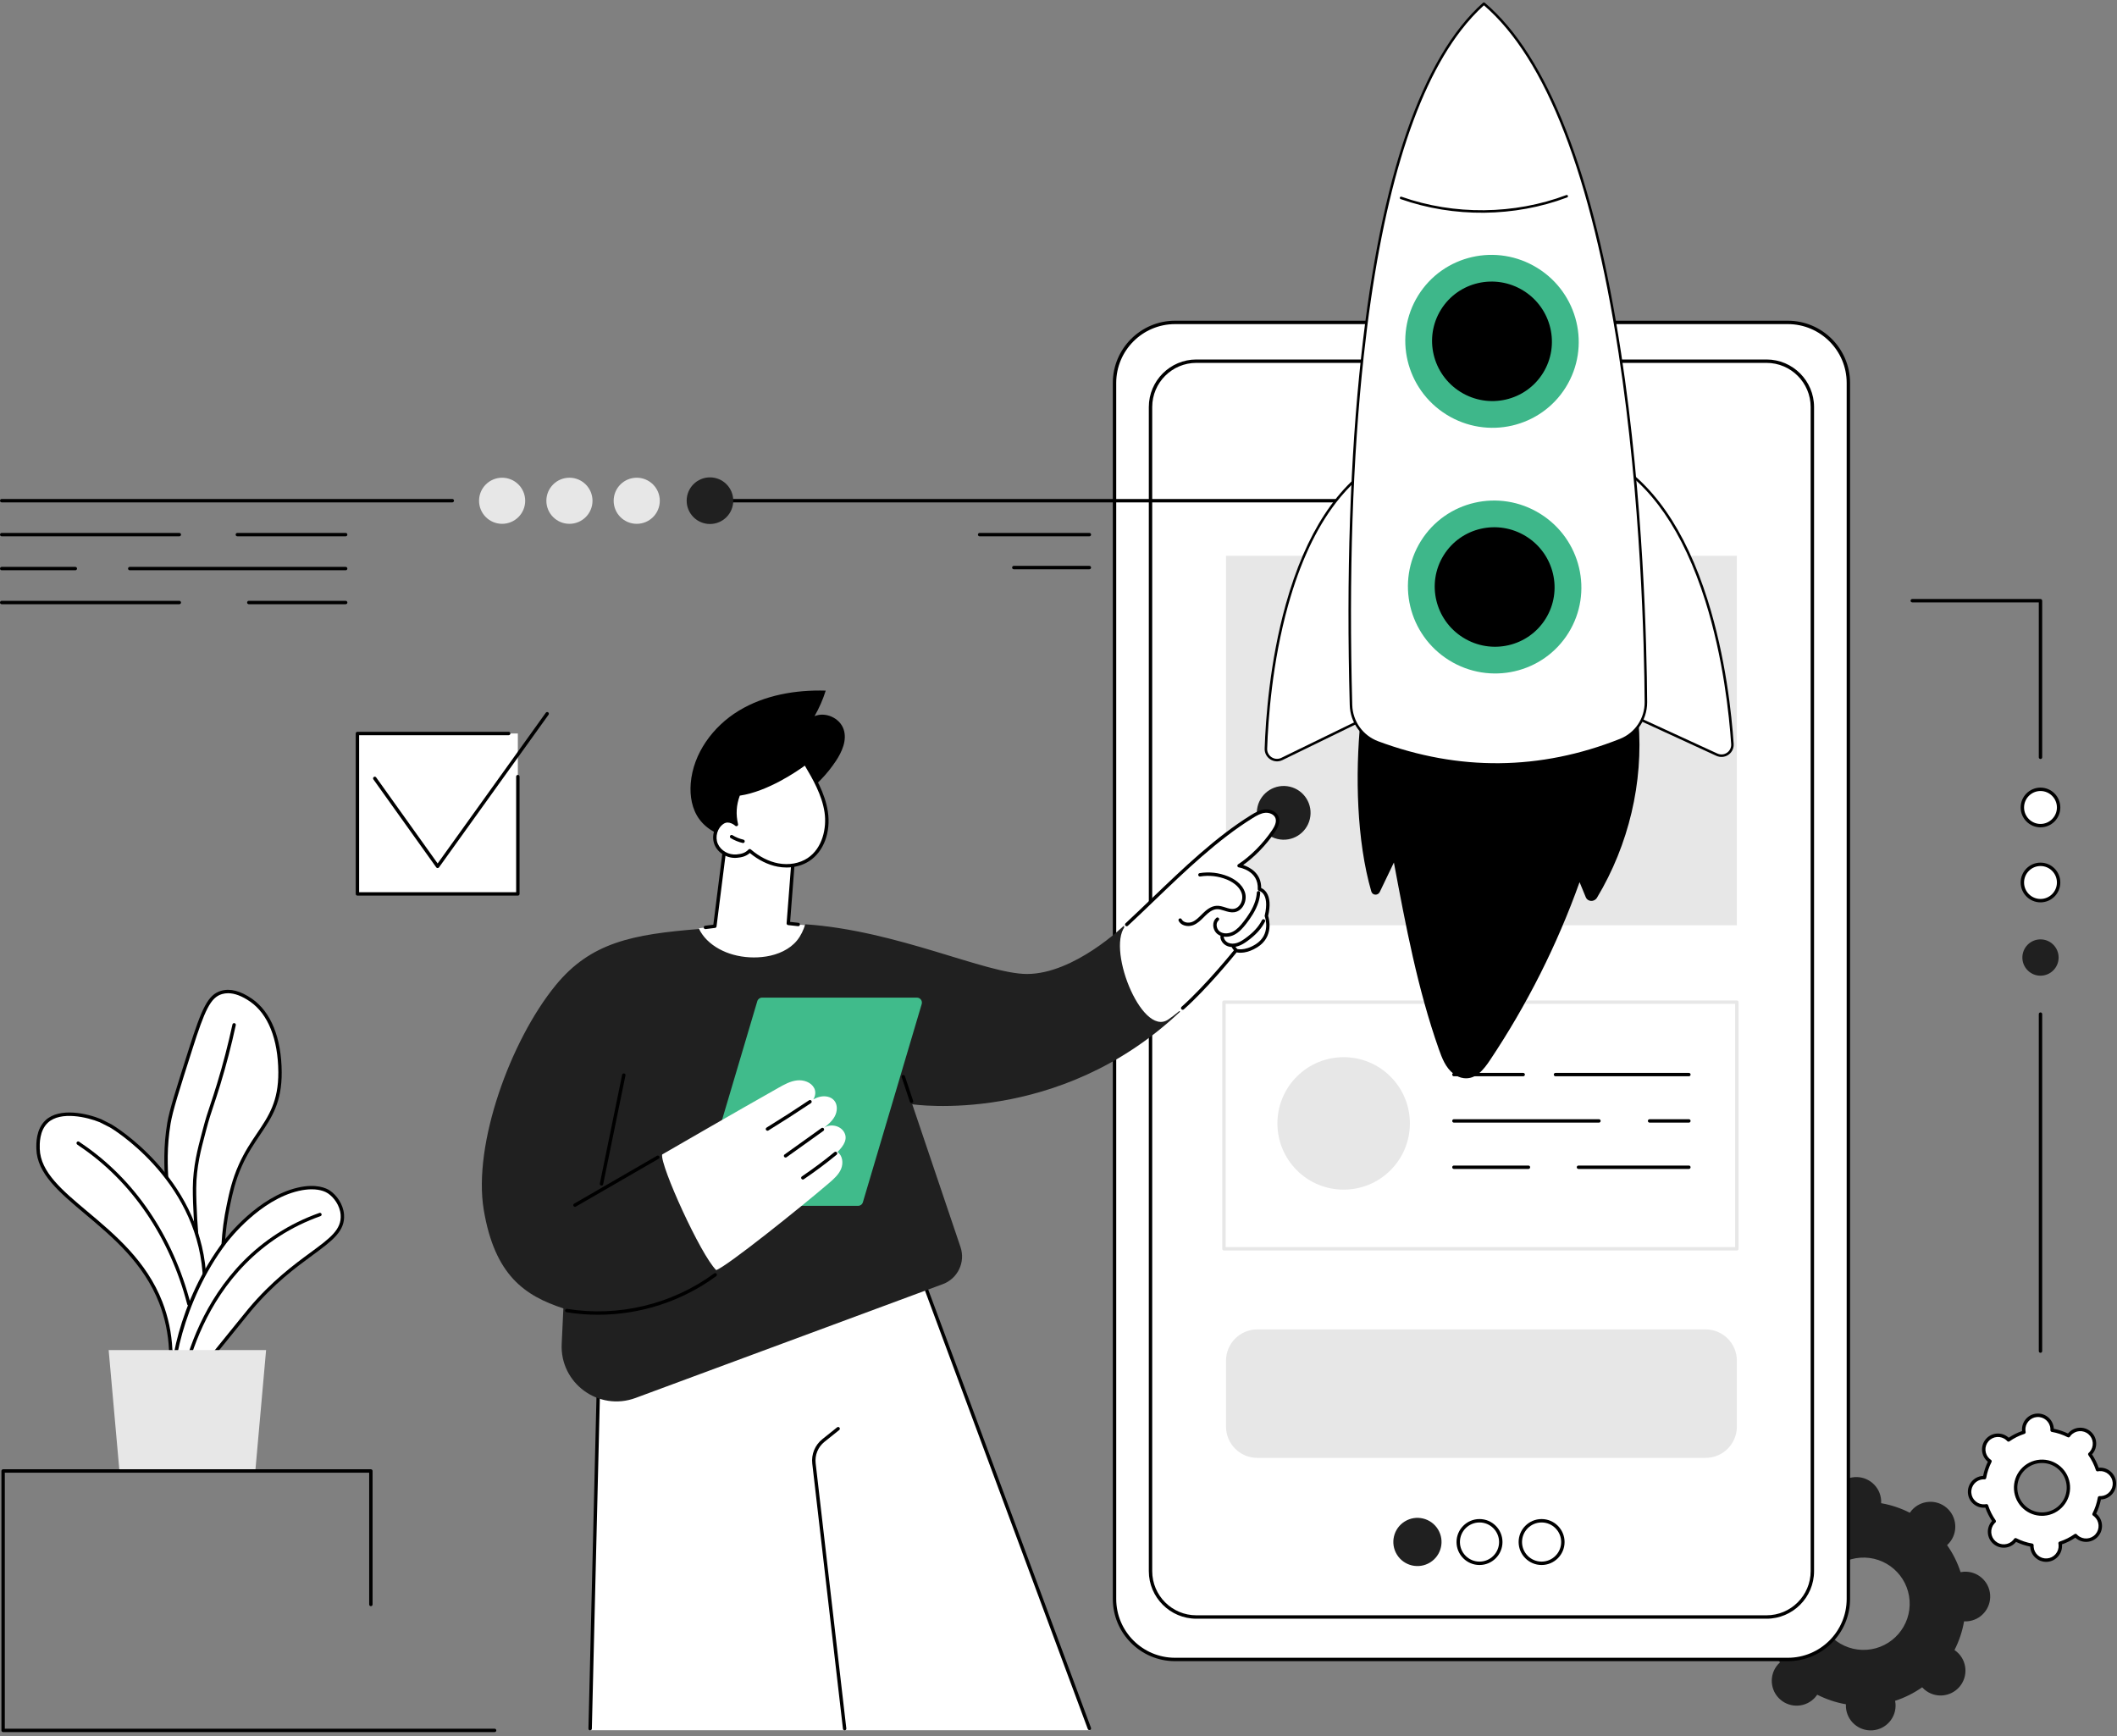 <svg xmlns="http://www.w3.org/2000/svg" width="450" height="369" viewBox="0 0 450 369" fill="none"><rect x="0" y="0" width="450" height="369" fill="#808080" stroke="none"/><g clip-path="url(#clip0_871_2537)"><path d="M110.075 155.91H75.975V190.01H110.075V155.91Z" fill="white"></path><path d="M374.853 347.686C375.07 347.671 375.281 347.638 375.489 347.597C376.163 349.676 377.138 351.609 378.363 353.35C378.206 353.492 378.053 353.641 377.911 353.805C375.997 356.009 376.233 359.346 378.437 361.258C380.64 363.171 383.976 362.935 385.889 360.732C386.032 360.568 386.158 360.396 386.278 360.22C388.173 361.187 390.225 361.881 392.378 362.256C392.368 362.468 392.365 362.682 392.381 362.899C392.586 365.809 395.112 368.002 398.024 367.797C400.933 367.592 403.127 365.066 402.922 362.155C402.907 361.938 402.874 361.727 402.833 361.518C404.912 360.845 406.845 359.869 408.586 358.645C408.729 358.802 408.878 358.955 409.042 359.097C411.245 361.01 414.583 360.774 416.494 358.571C418.407 356.368 418.171 353.03 415.968 351.118C415.804 350.976 415.632 350.85 415.456 350.73C416.424 348.835 417.117 346.782 417.493 344.63C417.704 344.641 417.919 344.643 418.135 344.627C421.045 344.422 423.238 341.896 423.033 338.984C422.829 336.074 420.302 333.881 417.391 334.086C417.174 334.1 416.963 334.133 416.755 334.174C416.081 332.096 415.106 330.163 413.881 328.422C414.038 328.279 414.191 328.13 414.333 327.966C416.247 325.763 416.011 322.427 413.807 320.514C411.604 318.6 408.268 318.836 406.355 321.04C406.212 321.204 406.086 321.376 405.966 321.551C404.071 320.584 402.019 319.891 399.866 319.515C399.878 319.304 399.879 319.089 399.863 318.873C399.658 315.963 397.132 313.769 394.22 313.974C391.311 314.179 389.117 316.705 389.322 319.617C389.337 319.833 389.37 320.045 389.411 320.253C387.332 320.927 385.399 321.902 383.658 323.127C383.515 322.969 383.366 322.817 383.202 322.674C380.999 320.761 377.661 320.997 375.75 323.2C373.837 325.404 374.073 328.74 376.276 330.653C376.44 330.796 376.612 330.922 376.788 331.041C375.82 332.936 375.127 334.989 374.752 337.141C374.54 337.13 374.327 337.128 374.109 337.145C371.199 337.35 369.006 339.876 369.211 342.787C369.415 345.697 371.942 347.891 374.853 347.686ZM395.43 331.1C400.835 330.718 405.527 334.791 405.909 340.196C406.291 345.6 402.219 350.292 396.814 350.674C391.409 351.056 386.717 346.984 386.335 341.579C385.953 336.174 390.025 331.482 395.43 331.1Z" fill="#202020"></path><path d="M421.896 320.111C422.02 320.103 422.14 320.083 422.26 320.06C422.645 321.249 423.202 322.355 423.902 323.35C423.812 323.432 423.725 323.518 423.643 323.611C422.55 324.872 422.684 326.78 423.945 327.873C425.206 328.967 427.114 328.832 428.207 327.572C428.289 327.478 428.361 327.38 428.429 327.278C429.512 327.832 430.686 328.227 431.917 328.442C431.911 328.563 431.911 328.685 431.917 328.809C432.035 330.473 433.479 331.727 435.143 331.611C436.807 331.493 438.061 330.049 437.945 328.385C437.937 328.26 437.917 328.141 437.894 328.021C439.083 327.636 440.189 327.078 441.184 326.378C441.266 326.468 441.352 326.555 441.445 326.637C442.706 327.731 444.614 327.596 445.707 326.336C446.801 325.075 446.666 323.167 445.406 322.073C445.312 321.991 445.214 321.919 445.112 321.852C445.666 320.768 446.061 319.595 446.276 318.363C446.397 318.37 446.519 318.37 446.643 318.363C448.307 318.245 449.561 316.801 449.445 315.137C449.327 313.473 447.883 312.219 446.219 312.336C446.094 312.344 445.975 312.363 445.855 312.386C445.47 311.198 444.912 310.091 444.212 309.096C444.302 309.014 444.389 308.929 444.471 308.836C445.565 307.575 445.43 305.667 444.17 304.573C442.909 303.48 441.001 303.614 439.907 304.875C439.825 304.968 439.753 305.067 439.686 305.168C438.602 304.614 437.429 304.219 436.197 304.004C436.204 303.883 436.204 303.762 436.197 303.637C436.079 301.973 434.635 300.719 432.971 300.836C431.307 300.954 430.053 302.398 430.17 304.062C430.178 304.186 430.198 304.306 430.22 304.426C429.032 304.811 427.925 305.368 426.93 306.068C426.848 305.978 426.763 305.891 426.67 305.809C425.409 304.716 423.501 304.85 422.407 306.111C421.314 307.372 421.448 309.28 422.709 310.373C422.802 310.455 422.901 310.527 423.002 310.595C422.448 311.678 422.053 312.852 421.838 314.083C421.717 314.077 421.596 314.077 421.471 314.083C419.807 314.201 418.553 315.645 418.67 317.309C418.788 318.973 420.232 320.227 421.896 320.111ZM433.665 310.626C436.757 310.408 439.438 312.737 439.658 315.827C439.876 318.919 437.547 321.601 434.456 321.821C431.365 322.039 428.683 319.709 428.463 316.619C428.245 313.527 430.575 310.845 433.665 310.626Z" fill="white"></path><path d="M434.929 331.984C434.114 331.984 433.337 331.694 432.716 331.156C432.034 330.564 431.622 329.741 431.56 328.84C431.557 328.808 431.557 328.777 431.555 328.746C430.511 328.538 429.499 328.2 428.54 327.74C428.521 327.764 428.499 327.789 428.48 327.812C427.888 328.494 427.065 328.903 426.165 328.967C425.26 329.031 424.391 328.74 423.709 328.148C423.027 327.556 422.616 326.733 422.552 325.831C422.488 324.93 422.78 324.058 423.372 323.376C423.391 323.353 423.413 323.33 423.434 323.307C422.844 322.421 422.367 321.469 422.014 320.464C421.983 320.467 421.952 320.471 421.921 320.472C421.016 320.536 420.147 320.244 419.465 319.653C418.783 319.061 418.372 318.238 418.309 317.336C418.178 315.476 419.585 313.856 421.445 313.723C421.476 313.721 421.508 313.72 421.539 313.718C421.747 312.674 422.085 311.662 422.545 310.703C422.521 310.684 422.496 310.662 422.473 310.643C421.791 310.051 421.38 309.228 421.316 308.326C421.252 307.425 421.544 306.553 422.136 305.871C423.358 304.462 425.499 304.312 426.908 305.533C426.931 305.553 426.954 305.574 426.978 305.595C427.862 305.005 428.816 304.528 429.821 304.176C429.817 304.144 429.814 304.113 429.813 304.082C429.749 303.181 430.039 302.308 430.632 301.626C431.224 300.944 432.047 300.533 432.949 300.469C434.822 300.341 436.429 301.744 436.562 303.605C436.565 303.636 436.565 303.667 436.567 303.699C437.611 303.907 438.622 304.244 439.581 304.705C439.601 304.68 439.622 304.656 439.642 304.633C440.865 303.225 443.004 303.074 444.413 304.297C445.094 304.889 445.506 305.712 445.57 306.613C445.634 307.515 445.342 308.387 444.75 309.069C444.731 309.092 444.709 309.115 444.688 309.138C445.278 310.021 445.755 310.976 446.108 311.98C446.139 311.977 446.17 311.974 446.201 311.972C447.104 311.91 447.975 312.2 448.657 312.792C449.339 313.384 449.75 314.207 449.813 315.108C449.876 316.01 449.585 316.882 448.993 317.564C448.401 318.246 447.578 318.658 446.676 318.721C446.645 318.723 446.614 318.725 446.583 318.726C446.375 319.771 446.037 320.782 445.576 321.741C445.601 321.761 445.626 321.781 445.649 321.802C446.331 322.394 446.742 323.217 446.806 324.118C446.87 325.02 446.578 325.892 445.986 326.574C444.763 327.982 442.622 328.133 441.214 326.912C441.191 326.892 441.168 326.871 441.144 326.849C440.26 327.44 439.306 327.917 438.301 328.269C438.304 328.3 438.308 328.331 438.309 328.362C438.373 329.264 438.083 330.136 437.49 330.818C436.898 331.5 436.075 331.912 435.173 331.976C435.091 331.982 435.011 331.984 434.931 331.984H434.929ZM428.431 326.921C428.486 326.921 428.542 326.935 428.595 326.961C429.66 327.505 430.799 327.885 431.981 328.09C432.16 328.121 432.29 328.282 432.28 328.464C432.275 328.571 432.273 328.679 432.28 328.789C432.331 329.497 432.654 330.144 433.19 330.61C433.726 331.076 434.408 331.307 435.121 331.254C435.829 331.203 436.476 330.881 436.942 330.344C437.408 329.808 437.637 329.121 437.586 328.413C437.578 328.303 437.562 328.197 437.542 328.092C437.508 327.913 437.613 327.736 437.785 327.681C438.926 327.31 439.999 326.774 440.978 326.085C441.127 325.981 441.332 326.003 441.454 326.14C441.526 326.218 441.599 326.295 441.683 326.367C442.791 327.33 444.475 327.21 445.435 326.102C445.901 325.566 446.131 324.879 446.08 324.171C446.029 323.462 445.706 322.815 445.17 322.349C445.088 322.277 445.001 322.215 444.913 322.154C444.762 322.053 444.709 321.853 444.793 321.69C445.337 320.625 445.717 319.485 445.924 318.303C445.955 318.123 446.116 317.997 446.298 318.005C446.404 318.01 446.513 318.012 446.622 318.005C447.331 317.954 447.978 317.631 448.444 317.095C448.909 316.559 449.139 315.872 449.088 315.164C449.037 314.456 448.714 313.808 448.178 313.343C447.642 312.877 446.958 312.646 446.247 312.699C446.137 312.707 446.031 312.723 445.927 312.743C445.75 312.779 445.572 312.674 445.516 312.5C445.145 311.359 444.609 310.284 443.921 309.307C443.816 309.158 443.839 308.953 443.973 308.831C444.052 308.759 444.129 308.685 444.201 308.602C444.667 308.064 444.896 307.379 444.847 306.671C444.796 305.962 444.473 305.315 443.937 304.849C442.829 303.889 441.147 304.007 440.185 305.115C440.113 305.199 440.049 305.285 439.99 305.374C439.888 305.525 439.69 305.576 439.527 305.494C438.46 304.949 437.322 304.569 436.14 304.364C435.962 304.333 435.832 304.172 435.842 303.99C435.847 303.884 435.849 303.776 435.842 303.666C435.739 302.203 434.462 301.097 433.001 301.2C432.293 301.251 431.645 301.574 431.18 302.11C430.714 302.646 430.485 303.333 430.535 304.041C430.544 304.151 430.56 304.258 430.58 304.362C430.614 304.541 430.509 304.718 430.337 304.774C429.196 305.144 428.122 305.681 427.144 306.369C426.995 306.474 426.791 306.451 426.668 306.317C426.596 306.238 426.522 306.161 426.439 306.089C425.331 305.126 423.647 305.246 422.685 306.354C422.219 306.89 421.99 307.577 422.04 308.285C422.091 308.994 422.414 309.641 422.95 310.107C423.034 310.179 423.119 310.243 423.208 310.302C423.358 310.403 423.411 310.603 423.327 310.766C422.783 311.831 422.403 312.971 422.198 314.153C422.167 314.331 422.009 314.454 421.824 314.451C421.717 314.446 421.609 314.444 421.499 314.451C420.037 314.554 418.931 315.83 419.034 317.292C419.085 318 419.408 318.648 419.944 319.113C420.48 319.579 421.167 319.808 421.875 319.758C421.985 319.749 422.091 319.733 422.196 319.713C422.376 319.679 422.552 319.782 422.608 319.956C422.976 321.095 423.514 322.171 424.203 323.149C424.308 323.299 424.285 323.503 424.149 323.625C424.07 323.697 423.993 323.771 423.921 323.854C423.455 324.39 423.226 325.077 423.276 325.785C423.327 326.494 423.65 327.141 424.186 327.607C424.722 328.072 425.404 328.302 426.117 328.251C426.826 328.2 427.473 327.877 427.939 327.341C428.011 327.258 428.075 327.171 428.134 327.082C428.203 326.98 428.316 326.923 428.434 326.923L428.431 326.921ZM434.052 322.197C432.614 322.197 431.242 321.685 430.145 320.735C428.94 319.689 428.216 318.236 428.103 316.644C427.87 313.359 430.355 310.499 433.639 310.266C435.229 310.154 436.77 310.667 437.975 311.713C439.18 312.759 439.904 314.212 440.017 315.803C440.25 319.089 437.765 321.949 434.481 322.182C434.337 322.192 434.195 322.197 434.052 322.197ZM433.691 310.987C430.803 311.19 428.619 313.707 428.824 316.594C428.922 317.992 429.56 319.269 430.619 320.189C431.678 321.108 433.032 321.561 434.431 321.461C437.319 321.258 439.501 318.741 439.298 315.854C439.199 314.456 438.562 313.179 437.503 312.259C436.444 311.34 435.091 310.889 433.691 310.987Z" fill="black"></path><path d="M249.771 352.73H380.038C387.141 352.73 392.898 346.973 392.898 339.87L392.898 81.393C392.898 74.29 387.141 68.532 380.038 68.532H249.771C242.668 68.532 236.91 74.29 236.91 81.393L236.91 339.87C236.91 346.973 242.668 352.73 249.771 352.73Z" fill="white"></path><path d="M380.037 353.092H249.768C242.478 353.092 236.547 347.16 236.547 339.87V81.393C236.547 74.103 242.478 68.172 249.768 68.172H380.037C387.327 68.172 393.258 74.103 393.258 81.393V339.87C393.258 347.16 387.327 353.092 380.037 353.092ZM249.77 68.893C242.878 68.893 237.27 74.5 237.27 81.393V339.87C237.27 346.762 242.876 352.37 249.77 352.37H380.039C386.93 352.37 392.539 346.764 392.539 339.87V81.393C392.539 74.501 386.932 68.893 380.039 68.893H249.77Z" fill="black"></path><path d="M254.308 343.707H375.5C380.883 343.707 385.246 339.344 385.246 333.961L385.246 86.515C385.246 81.133 380.883 76.769 375.5 76.769H254.308C248.926 76.769 244.562 81.133 244.562 86.515L244.562 333.961C244.562 339.344 248.926 343.707 254.308 343.707Z" fill="white"></path><path d="M375.499 344.069H254.306C248.734 344.069 244.199 339.535 244.199 333.963V86.517C244.199 80.945 248.734 76.41 254.306 76.41H375.499C381.071 76.41 385.606 80.945 385.606 86.517V333.964C385.606 339.536 381.071 344.071 375.499 344.071V344.069ZM254.306 77.132C249.13 77.132 244.921 81.341 244.921 86.515V333.963C244.921 339.136 249.13 343.346 254.306 343.346H375.499C380.673 343.346 384.883 339.136 384.883 333.963V86.517C384.883 81.343 380.673 77.133 375.499 77.133H254.306V77.132Z" fill="black"></path><path d="M329.52 85.174H298.519C298.319 85.174 298.158 85.012 298.158 84.814C298.158 84.615 298.319 84.453 298.519 84.453H329.52C329.72 84.453 329.881 84.615 329.881 84.814C329.881 85.012 329.72 85.174 329.52 85.174Z" fill="black"></path><path d="M369.198 118.137H260.609V196.673H369.198V118.137Z" fill="#E7E7E7"></path><path d="M362.545 282.574H267.262C263.588 282.574 260.609 285.553 260.609 289.227V303.232C260.609 306.906 263.588 309.884 267.262 309.884H362.545C366.219 309.884 369.198 306.906 369.198 303.232V289.227C369.198 285.553 366.219 282.574 362.545 282.574Z" fill="#E7E7E7"></path><path d="M327.69 332.654C324.998 332.654 322.807 330.464 322.807 327.77C322.807 325.077 324.997 322.887 327.69 322.887C330.384 322.887 332.574 325.077 332.574 327.77C332.574 330.464 330.384 332.654 327.69 332.654ZM327.69 323.61C325.395 323.61 323.53 325.477 323.53 327.77C323.53 330.064 325.397 331.931 327.69 331.931C329.984 331.931 331.851 330.064 331.851 327.77C331.851 325.477 329.984 323.61 327.69 323.61Z" fill="black"></path><path d="M314.491 332.654C311.799 332.654 309.607 330.464 309.607 327.77C309.607 325.077 311.798 322.887 314.491 322.887C317.184 322.887 319.375 325.077 319.375 327.77C319.375 330.464 317.184 332.654 314.491 332.654ZM314.491 323.61C312.196 323.61 310.33 325.477 310.33 327.77C310.33 330.064 312.198 331.931 314.491 331.931C316.784 331.931 318.652 330.064 318.652 327.77C318.652 325.477 316.784 323.61 314.491 323.61Z" fill="black"></path><path d="M303.991 332.112C306.397 330.624 307.143 327.467 305.655 325.061C304.167 322.654 301.011 321.909 298.604 323.396C296.197 324.884 295.452 328.041 296.94 330.448C298.427 332.854 301.584 333.599 303.991 332.112Z" fill="#202020"></path><path d="M369.199 213.023H260.176V265.448H369.199V213.023Z" fill="white"></path><path d="M369.198 265.806H260.175C259.975 265.806 259.814 265.644 259.814 265.445V213.021C259.814 212.821 259.975 212.66 260.175 212.66H369.198C369.398 212.66 369.559 212.822 369.559 213.021V265.445C369.559 265.645 369.396 265.806 369.198 265.806ZM260.536 265.085H368.837V213.383H260.536V265.085Z" fill="#E7E7E7"></path><path d="M358.999 228.772H330.642C330.442 228.772 330.281 228.61 330.281 228.411C330.281 228.213 330.442 228.051 330.642 228.051H358.999C359.199 228.051 359.36 228.213 359.36 228.411C359.36 228.61 359.199 228.772 358.999 228.772Z" fill="black"></path><path d="M323.778 228.772H309.05C308.85 228.772 308.689 228.61 308.689 228.411C308.689 228.213 308.85 228.051 309.05 228.051H323.778C323.978 228.051 324.139 228.213 324.139 228.411C324.139 228.61 323.976 228.772 323.778 228.772Z" fill="black"></path><path d="M358.998 238.62H350.642C350.442 238.62 350.281 238.457 350.281 238.259C350.281 238.061 350.442 237.898 350.642 237.898H358.998C359.198 237.898 359.358 238.061 359.358 238.259C359.358 238.457 359.198 238.62 358.998 238.62Z" fill="black"></path><path d="M339.88 238.62H309.05C308.85 238.62 308.689 238.457 308.689 238.259C308.689 238.061 308.85 237.898 309.05 237.898H339.88C340.08 237.898 340.24 238.061 340.24 238.259C340.24 238.457 340.08 238.62 339.88 238.62Z" fill="black"></path><path d="M358.999 248.467H335.527C335.327 248.467 335.166 248.305 335.166 248.107C335.166 247.908 335.328 247.746 335.527 247.746H358.999C359.199 247.746 359.359 247.908 359.359 248.107C359.359 248.305 359.199 248.467 358.999 248.467Z" fill="black"></path><path d="M324.894 248.467H309.05C308.85 248.467 308.689 248.305 308.689 248.107C308.689 247.908 308.85 247.746 309.05 247.746H324.894C325.094 247.746 325.255 247.908 325.255 248.107C325.255 248.305 325.094 248.467 324.894 248.467Z" fill="black"></path><path d="M295.569 248.744C301.067 243.246 301.067 234.332 295.569 228.834C290.07 223.336 281.156 223.336 275.658 228.834C270.16 234.332 270.16 243.246 275.658 248.744C281.156 254.242 290.07 254.242 295.569 248.744Z" fill="#E7E7E7"></path><path d="M278.428 174.089C279.152 171.019 277.251 167.943 274.181 167.218C271.111 166.493 268.035 168.395 267.31 171.465C266.585 174.535 268.487 177.611 271.557 178.335C274.627 179.06 277.703 177.159 278.428 174.089Z" fill="#202020"></path><path d="M231.707 367.778L192.489 262.179L163.007 249.238L127.701 274.183L125.434 367.778H231.707Z" fill="white"></path><path d="M125.443 367.798C125.443 367.798 125.438 367.798 125.435 367.798C125.235 367.793 125.077 367.627 125.082 367.429L127.341 274.177C127.344 274.062 127.4 273.957 127.494 273.89L162.802 248.945C162.905 248.872 163.04 248.859 163.156 248.909L192.638 261.85C192.728 261.89 192.797 261.964 192.831 262.055L231.903 367.26C231.972 367.447 231.877 367.655 231.69 367.724C231.503 367.793 231.295 367.698 231.226 367.511L192.208 262.449L163.054 249.652L128.061 274.373L125.807 367.444C125.802 367.641 125.641 367.796 125.446 367.796L125.443 367.798Z" fill="black"></path><path d="M179.539 367.797C179.359 367.797 179.202 367.661 179.18 367.477L172.662 311.118C172.431 309.112 173.233 307.159 174.81 305.899L177.938 303.395C178.093 303.271 178.321 303.297 178.446 303.451C178.57 303.607 178.544 303.835 178.39 303.959L175.262 306.463C173.88 307.567 173.177 309.277 173.38 311.036L179.898 367.395C179.921 367.594 179.779 367.772 179.582 367.795C179.567 367.797 179.554 367.797 179.539 367.797Z" fill="black"></path><path d="M177.658 161.79C178.99 159.787 180.09 157.31 179.327 155.028C178.522 152.618 175.482 151.242 173.14 152.228C174.127 150.51 174.927 148.687 175.52 146.797C169.11 146.611 162.517 147.744 157.035 151.072C151.553 154.4 147.331 160.139 146.823 166.533C146.612 169.192 147.079 172 148.664 174.146C150.328 176.4 153.027 177.675 155.745 178.356C159.284 179.239 163.186 179.215 166.41 177.508C168.587 176.357 170.363 174.349 171.131 171.998C171.327 171.401 171.456 170.782 171.505 170.154C171.541 169.701 171.312 168.869 171.486 168.47C171.692 167.998 172.572 167.526 172.961 167.182C173.513 166.692 174.048 166.179 174.559 165.646C175.704 164.456 176.741 163.164 177.656 161.788L177.658 161.79Z" fill="black"></path><path d="M171.74 162.118C171.648 162.118 171.556 162.083 171.485 162.013C171.344 161.872 171.343 161.644 171.484 161.501C172.815 160.159 173.8 158.488 174.335 156.674C174.39 156.482 174.59 156.372 174.782 156.429C174.974 156.485 175.082 156.687 175.026 156.877C174.459 158.806 173.412 160.582 171.997 162.01C171.926 162.08 171.833 162.116 171.741 162.116L171.74 162.118Z" fill="black"></path><path d="M171.151 196.669L167.564 196.279L168.51 184.036C168.51 184.036 165.531 169.115 154.055 180.257L151.954 196.88L148.58 197.305C148.58 197.305 149.947 205.057 159.58 205.038C167.762 205.02 171.296 202.259 171.152 196.67L171.151 196.669Z" fill="white"></path><path d="M149.946 197.491C149.767 197.491 149.612 197.358 149.589 197.175C149.564 196.976 149.704 196.796 149.902 196.772L151.63 196.553L153.697 180.209C153.707 180.127 153.744 180.052 153.804 179.996C157.389 176.514 160.561 175.17 163.223 175.999C167.494 177.327 168.81 183.693 168.864 183.963C168.871 183.996 168.872 184.029 168.871 184.062L167.953 195.955L169.718 196.147C169.917 196.168 170.059 196.347 170.038 196.545C170.017 196.744 169.84 196.886 169.64 196.865L167.526 196.635C167.333 196.614 167.19 196.444 167.205 196.249L168.146 184.057C168.02 183.483 166.689 177.831 163.007 176.686C160.636 175.95 157.74 177.208 154.397 180.424L152.31 196.921C152.289 197.085 152.161 197.212 151.997 197.234L149.99 197.486C149.976 197.488 149.959 197.49 149.944 197.49L149.946 197.491Z" fill="black"></path><path d="M159.368 180.824C161.088 182.298 163.133 183.439 165.36 183.86C167.584 184.281 169.994 183.939 171.881 182.686C175.038 180.591 176.184 176.34 175.627 172.593C175.069 168.845 173.122 165.468 171.183 162.211C171.183 162.211 163.789 167.878 156.999 168.793C156.135 170.996 156.033 173.147 156.535 175.255C156.535 175.255 155.027 173.885 153.642 174.79C152.145 175.767 151.542 177.875 152.263 179.509C152.984 181.145 154.856 182.149 156.635 181.973C157.64 181.873 158.561 181.68 159.371 180.824H159.368Z" fill="white"></path><path d="M167.179 184.394C166.555 184.394 165.924 184.335 165.293 184.216C163.266 183.832 161.23 182.829 159.386 181.311C158.512 182.088 157.532 182.247 156.668 182.332C154.693 182.527 152.701 181.401 151.93 179.655C151.127 177.835 151.791 175.565 153.442 174.488C154.391 173.868 155.361 174.137 156.009 174.471C155.697 172.509 155.916 170.558 156.66 168.661C156.707 168.54 156.817 168.453 156.947 168.435C163.566 167.543 170.886 161.981 170.96 161.925C171.042 161.863 171.147 161.839 171.247 161.858C171.348 161.878 171.435 161.94 171.489 162.029C173.227 164.948 175.391 168.581 175.979 172.542C176.627 176.886 175.094 180.988 172.076 182.989C170.688 183.911 168.968 184.396 167.176 184.396L167.179 184.394ZM159.368 180.465C159.452 180.465 159.535 180.494 159.602 180.552C161.417 182.107 163.43 183.129 165.425 183.507C167.683 183.935 169.961 183.527 171.679 182.388C174.847 180.286 175.763 175.981 175.266 172.647C174.72 168.98 172.742 165.545 171.075 162.74C169.575 163.84 163.276 168.227 157.256 169.12C156.512 171.119 156.391 173.101 156.883 175.171C156.919 175.325 156.852 175.486 156.716 175.566C156.579 175.647 156.407 175.629 156.289 175.522C156.237 175.475 154.966 174.353 153.835 175.091C152.494 175.966 151.935 177.883 152.589 179.363C153.237 180.832 154.922 181.78 156.594 181.614C157.635 181.511 158.417 181.301 159.104 180.576C159.175 180.501 159.27 180.463 159.366 180.463L159.368 180.465Z" fill="black"></path><path d="M157.943 179.188C157.917 179.188 157.889 179.185 157.861 179.178C156.965 178.972 156.109 178.622 155.322 178.145C155.152 178.042 155.098 177.821 155.201 177.65C155.304 177.48 155.525 177.426 155.698 177.529C156.419 177.967 157.202 178.286 158.025 178.476C158.219 178.521 158.34 178.716 158.296 178.909C158.257 179.076 158.109 179.19 157.945 179.19L157.943 179.188Z" fill="black"></path><path d="M193.912 234.719C193.912 234.719 225.025 239.453 250.862 215.024C244.694 211.493 240.906 205.17 238.893 196.765C238.893 196.765 228.365 207.021 218.309 207.027C209.583 207.032 190.714 197.775 171.173 196.465C170.788 197.699 170.235 198.894 169.416 199.903C167.834 201.848 165.309 202.919 162.885 203.304C160.557 203.675 158.109 203.548 155.835 202.914C153.791 202.345 151.799 201.311 150.289 199.804C149.594 199.112 149.027 198.324 148.599 197.468C134.476 198.591 125.585 200.303 118.124 209.412C108.509 221.15 100.496 243.232 102.83 257.173C105.165 271.114 111.573 275.429 119.753 278.114L119.396 285.653C118.999 294.006 127.26 300.05 135.101 297.145L200.412 272.95C203.589 271.773 205.255 268.283 204.17 265.073L193.914 234.721L193.912 234.719Z" fill="#202020"></path><path d="M193.76 234.472C193.609 234.472 193.468 234.377 193.417 234.225L191.66 228.964C191.596 228.775 191.699 228.571 191.887 228.507C192.076 228.444 192.281 228.546 192.343 228.734L194.101 233.995C194.164 234.184 194.061 234.389 193.873 234.453C193.835 234.466 193.796 234.471 193.758 234.471L193.76 234.472Z" fill="black"></path><path d="M239.496 196.523C248.158 188.612 256.121 179.752 266.094 173.574C266.973 173.03 267.904 172.495 268.934 172.408C269.963 172.321 271.114 172.815 271.463 173.787C271.817 174.772 271.265 175.836 270.678 176.702C268.834 179.421 266.142 182.234 263.381 184.018C263.381 184.018 267.948 184.718 267.714 189.018C267.714 189.018 270.409 189.497 269.188 194.695C269.188 194.695 270.716 198.764 267.075 201.039C264.457 202.675 262.732 202.026 262.732 202.026C262.732 202.026 253.975 212.985 248.27 216.741C242.565 220.497 234.829 200.784 239.493 196.525L239.496 196.523Z" fill="white"></path><path d="M251.397 214.641C251.297 214.641 251.198 214.6 251.126 214.519C250.994 214.37 251.008 214.142 251.156 214.009C256.382 209.368 262.39 201.873 262.449 201.798C262.548 201.675 262.713 201.631 262.859 201.685C262.872 201.69 264.471 202.237 266.882 200.729C270.223 198.642 268.907 194.972 268.849 194.818C268.825 194.75 268.82 194.678 268.836 194.609C269.426 192.098 269.056 190.801 268.641 190.155C268.215 189.491 267.669 189.375 267.646 189.37C267.471 189.334 267.343 189.175 267.353 188.996C267.566 185.081 263.498 184.401 263.325 184.373C263.177 184.35 263.057 184.239 263.026 184.091C262.995 183.945 263.058 183.795 263.184 183.713C265.749 182.055 268.438 179.359 270.377 176.498C270.848 175.804 271.435 174.783 271.121 173.908C270.821 173.073 269.785 172.696 268.962 172.767C268.02 172.847 267.156 173.339 266.284 173.88C258.892 178.46 251.977 185.098 245.292 191.516C243.374 193.357 241.562 195.096 239.743 196.786C239.597 196.922 239.367 196.914 239.233 196.767C239.097 196.621 239.107 196.393 239.253 196.257C241.069 194.572 242.879 192.834 244.794 190.995C251.507 184.549 258.449 177.885 265.907 173.265C266.82 172.7 267.803 172.139 268.905 172.045C270.025 171.954 271.379 172.477 271.805 173.662C272.23 174.847 271.538 176.078 270.979 176.901C269.156 179.593 266.68 182.145 264.246 183.867C265.585 184.304 268.118 185.555 268.085 188.757C268.385 188.881 268.851 189.157 269.231 189.736C269.951 190.829 270.062 192.49 269.564 194.675C269.78 195.367 270.772 199.154 267.267 201.344C265.089 202.706 263.474 202.563 262.867 202.434C261.905 203.622 256.449 210.278 251.638 214.55C251.569 214.611 251.484 214.642 251.398 214.642L251.397 214.641Z" fill="black"></path><path d="M260.608 199.123C259.947 199.123 259.324 198.936 258.829 198.566C258.272 198.148 257.911 197.43 257.89 196.69C257.872 196.051 258.114 195.471 258.555 195.098C258.708 194.969 258.936 194.99 259.063 195.143C259.191 195.295 259.172 195.523 259.021 195.651C258.745 195.884 258.599 196.244 258.613 196.669C258.627 197.192 258.876 197.697 259.263 197.987C260.075 198.595 261.252 198.451 262.055 198.036C262.927 197.587 263.608 196.846 264.36 195.871C265.219 194.757 266.275 193.257 266.816 191.533C267.004 190.934 267.119 190.328 267.158 189.728C267.172 189.53 267.349 189.375 267.542 189.392C267.74 189.405 267.891 189.577 267.878 189.775C267.834 190.433 267.708 191.097 267.503 191.749C266.927 193.582 265.826 195.149 264.931 196.311C264.229 197.221 263.436 198.138 262.385 198.679C261.809 198.975 261.195 199.123 260.609 199.123H260.608Z" fill="black"></path><path d="M252.59 196.835C251.759 196.835 250.929 196.494 250.539 195.731C250.449 195.554 250.52 195.336 250.697 195.246C250.875 195.154 251.092 195.225 251.183 195.404C251.556 196.133 252.651 196.274 253.438 195.951C254.183 195.645 254.772 195.054 255.395 194.431C255.502 194.325 255.608 194.218 255.715 194.113C256.424 193.417 257.392 192.608 258.579 192.536C259.249 192.495 259.875 192.695 260.482 192.887C261.097 193.082 261.677 193.267 262.249 193.189C262.792 193.115 263.279 192.781 263.62 192.245C264.059 191.553 264.185 190.659 263.949 189.912C263.424 188.246 261.716 187.335 260.746 186.94C258.964 186.215 257.02 185.995 255.12 186.305C254.923 186.336 254.738 186.204 254.705 186.007C254.672 185.81 254.806 185.625 255.003 185.592C257.033 185.259 259.113 185.495 261.018 186.271C262.106 186.713 264.024 187.748 264.639 189.694C264.938 190.64 264.78 191.764 264.231 192.631C263.775 193.351 263.106 193.802 262.347 193.905C261.616 194.005 260.928 193.787 260.264 193.576C259.695 193.395 259.159 193.225 258.621 193.256C257.674 193.313 256.841 194.018 256.22 194.628C256.115 194.731 256.01 194.836 255.905 194.941C255.259 195.589 254.592 196.256 253.711 196.618C253.367 196.759 252.979 196.835 252.59 196.835Z" fill="black"></path><path d="M261.997 201.301C261.581 201.301 261.184 201.224 260.828 201.071C260.009 200.719 259.438 199.937 259.409 199.124C259.4 198.924 259.556 198.757 259.756 198.75C259.948 198.745 260.123 198.898 260.13 199.098C260.149 199.629 260.554 200.168 261.113 200.409C261.633 200.632 262.287 200.637 262.949 200.422C263.609 200.209 264.212 199.809 264.713 199.447C266.404 198.23 267.561 196.965 268.248 195.583C268.336 195.404 268.554 195.332 268.731 195.421C268.91 195.509 268.982 195.726 268.894 195.904C268.151 197.394 266.922 198.745 265.135 200.034C264.587 200.429 263.925 200.867 263.171 201.109C262.774 201.237 262.376 201.303 261.995 201.303L261.997 201.301Z" fill="black"></path><path d="M262.622 202.188C262.53 202.188 262.436 202.152 262.366 202.082C262.11 201.826 261.907 201.528 261.763 201.196C261.682 201.013 261.768 200.801 261.95 200.721C262.133 200.642 262.346 200.726 262.425 200.908C262.532 201.152 262.687 201.382 262.876 201.572C263.017 201.713 263.017 201.941 262.876 202.082C262.805 202.152 262.714 202.188 262.62 202.188H262.622Z" fill="black"></path><path d="M194.907 212.051H161.991C161.52 212.051 161.106 212.361 160.973 212.811L148.466 254.946C148.265 255.626 148.775 256.31 149.484 256.31H182.401C182.871 256.31 183.286 256 183.419 255.549L195.924 213.415C196.125 212.734 195.615 212.051 194.906 212.051H194.907Z" fill="#40BB8B"></path><path d="M178.005 244.863C179.42 243.501 180.284 242.019 179.38 240.568C178.477 239.117 176.207 238.778 174.92 239.903C175.874 239.152 176.853 238.372 177.433 237.304C178.013 236.239 178.092 234.801 177.292 233.888C176.589 233.086 175.384 232.885 174.343 233.116C173.828 233.231 173.344 233.432 172.879 233.677C173.331 232.998 173.454 232.039 173.072 231.296C172.418 230.029 170.823 229.488 169.405 229.649C167.989 229.808 166.703 230.524 165.462 231.226C157.158 235.901 140.746 245.399 140.746 245.399C140.315 247.762 148.962 266.786 152.235 269.965C154.351 269.329 170.218 256.617 176.231 251.46C177.239 250.596 178.277 249.68 178.789 248.454C179.3 247.227 179.112 245.601 178.007 244.862L178.005 244.863Z" fill="white"></path><path d="M163.135 240.35C163.014 240.35 162.896 240.289 162.827 240.178C162.722 240.007 162.776 239.786 162.945 239.681C165.976 237.816 169.014 235.863 171.975 233.878C172.14 233.766 172.365 233.811 172.475 233.976C172.586 234.142 172.542 234.366 172.376 234.478C169.407 236.468 166.361 238.425 163.322 240.296C163.263 240.332 163.198 240.35 163.134 240.35H163.135Z" fill="black"></path><path d="M166.982 246.045C166.869 246.045 166.759 245.993 166.689 245.895C166.572 245.732 166.61 245.508 166.772 245.391L174.612 239.786C174.774 239.67 175 239.708 175.115 239.87C175.231 240.032 175.194 240.257 175.031 240.373L167.192 245.978C167.128 246.024 167.054 246.045 166.982 246.045Z" fill="black"></path><path d="M170.657 250.718C170.541 250.718 170.427 250.662 170.357 250.559C170.245 250.394 170.288 250.169 170.454 250.057C172.829 248.449 175.159 246.712 177.375 244.89C177.529 244.764 177.757 244.787 177.883 244.939C178.009 245.094 177.988 245.321 177.834 245.448C175.6 247.284 173.254 249.036 170.859 250.656C170.796 250.698 170.726 250.718 170.657 250.718Z" fill="black"></path><path d="M127.124 279.462C124.888 279.462 122.647 279.285 120.422 278.923C120.226 278.891 120.091 278.704 120.124 278.508C120.157 278.311 120.342 278.175 120.539 278.209C131.481 279.988 142.88 277.242 151.811 270.672C151.972 270.554 152.198 270.588 152.316 270.749C152.434 270.909 152.399 271.136 152.239 271.254C144.967 276.603 136.088 279.462 127.124 279.462Z" fill="black"></path><path d="M122.217 256.525C122.093 256.525 121.971 256.461 121.904 256.344C121.804 256.172 121.863 255.951 122.037 255.851L139.65 245.674C139.822 245.574 140.043 245.633 140.143 245.805C140.243 245.977 140.184 246.198 140.011 246.298L122.398 256.475C122.34 256.508 122.28 256.525 122.217 256.525Z" fill="black"></path><path d="M127.86 252.008C127.835 252.008 127.812 252.007 127.786 252C127.591 251.961 127.465 251.769 127.506 251.574L132.247 228.446C132.286 228.251 132.476 228.123 132.673 228.164C132.868 228.203 132.994 228.395 132.953 228.59L128.212 251.718C128.178 251.888 128.027 252.007 127.86 252.007V252.008Z" fill="black"></path><path d="M47.439 264.55C47.563 262.211 47.867 259.386 48.535 256.229C48.983 254.119 49.575 251.054 51.114 247.64C54.652 239.796 59.584 237.503 59.521 227.893C59.508 225.988 59.447 216.804 53.36 212.595C52.57 212.049 49.827 210.152 47.098 210.952C44.452 211.727 43.18 214.634 40.527 222.965C37.745 231.703 36.353 236.07 35.907 238.776C35.012 244.199 35.307 248.427 35.488 252.08C35.558 253.496 35.84 258.644 37.242 265.545C38.655 272.498 39.896 278.603 41.742 278.699C42.44 278.735 44.455 277.976 47.439 264.552V264.55Z" fill="white"></path><path d="M41.849 279.063C41.802 279.063 41.759 279.062 41.72 279.058C39.694 278.952 38.617 274.134 36.887 265.626C35.953 261.031 35.328 256.229 35.125 252.096L35.089 251.398C34.908 247.854 34.703 243.836 35.548 238.716C35.998 235.985 37.397 231.596 40.18 222.854C42.928 214.231 44.225 211.416 46.994 210.604C48.915 210.042 51.125 210.611 53.562 212.296C57.587 215.08 59.831 220.618 59.879 227.888C59.921 234.334 57.762 237.536 55.262 241.244C53.971 243.16 52.633 245.142 51.44 247.788C50.007 250.963 49.405 253.827 48.966 255.918L48.885 256.303C48.31 259.018 47.944 261.799 47.795 264.568C47.795 264.588 47.792 264.608 47.787 264.627C44.726 278.401 42.657 279.062 41.848 279.062L41.849 279.063ZM48.482 211.118C48.036 211.118 47.608 211.178 47.199 211.298C44.748 212.016 43.528 214.729 40.871 223.073C38.097 231.783 36.705 236.154 36.262 238.834C35.43 243.877 35.633 247.854 35.812 251.362L35.848 252.06C36.049 256.158 36.671 260.921 37.595 265.472C38.874 271.76 40.195 278.255 41.761 278.337C42.267 278.363 44.2 277.445 47.08 264.501C47.231 261.704 47.602 258.896 48.184 256.155L48.264 255.772C48.71 253.649 49.321 250.74 50.785 247.493C52.003 244.79 53.358 242.783 54.667 240.842C57.1 237.234 59.202 234.118 59.161 227.896C59.113 220.867 56.982 215.539 53.156 212.893C51.448 211.713 49.884 211.119 48.484 211.119L48.482 211.118Z" fill="black"></path><path d="M42.079 265.484C41.902 265.484 41.748 265.354 41.722 265.174C41.338 262.495 40.959 255.997 40.986 252.53C41.02 247.935 42.046 244.082 42.871 240.985C42.969 240.617 43.064 240.259 43.153 239.915C43.705 237.79 44.151 236.456 44.717 234.764C45.112 233.582 45.559 232.243 46.135 230.353C47.382 226.259 48.486 222.02 49.413 217.753C49.456 217.558 49.648 217.435 49.843 217.477C50.038 217.52 50.161 217.712 50.12 217.907C49.189 222.194 48.081 226.451 46.827 230.564C46.248 232.462 45.799 233.808 45.402 234.994C44.841 236.672 44.399 237.997 43.853 240.097C43.763 240.443 43.668 240.8 43.569 241.171C42.755 244.228 41.743 248.031 41.709 252.535C41.682 255.976 42.058 262.418 42.438 265.071C42.466 265.267 42.33 265.451 42.132 265.479C42.114 265.482 42.097 265.482 42.081 265.482L42.079 265.484Z" fill="black"></path><path d="M43.415 270.47C41.904 250.877 24.779 239.948 23.548 239.323C23.536 239.316 21.34 238.207 21.34 238.207C18.313 236.967 12.74 235.785 9.943 238.361C8.015 240.136 8.059 243.097 8.09 244.202C8.387 254.651 27.663 260.11 34.179 276.854C35.782 280.972 36.181 284.661 36.289 286.966C36.968 288.321 37.892 289.715 38.887 289.652C41.486 289.489 44.107 279.423 43.417 270.469L43.415 270.47Z" fill="white"></path><path d="M38.819 290.019C37.873 290.019 36.938 289.073 35.965 287.13C35.942 287.084 35.928 287.035 35.927 286.986C35.765 283.489 35.063 280.125 33.842 276.989C30.535 268.494 23.951 262.968 18.145 258.091C12.635 253.466 7.878 249.471 7.729 244.216C7.699 243.178 7.61 240.021 9.697 238.098C12.692 235.339 18.511 236.66 21.474 237.875C21.501 237.886 23.681 238.988 23.709 239.003C23.892 239.096 42.192 249.948 43.774 270.443C44.391 278.434 42.453 286.727 40.328 289.173C39.87 289.701 39.392 289.984 38.909 290.014C38.879 290.016 38.848 290.017 38.819 290.017V290.019ZM36.645 286.875C37.74 289.034 38.514 289.314 38.863 289.294C39.143 289.276 39.461 289.071 39.784 288.699C41.812 286.366 43.642 278.086 43.055 270.499C41.502 250.38 23.565 239.737 23.384 239.647C23.374 239.642 21.176 238.53 21.176 238.53C18.587 237.471 12.92 236.109 10.188 238.627C8.342 240.327 8.424 243.237 8.451 244.193C8.591 249.124 13.233 253.022 18.61 257.535C24.484 262.466 31.142 268.057 34.515 276.724C35.756 279.911 36.473 283.324 36.645 286.871V286.875Z" fill="black"></path><path d="M40.154 277.542C39.993 277.542 39.847 277.434 39.804 277.271C36.127 263.047 28.003 251.104 16.927 243.642C16.434 243.311 16.359 243.258 16.3 243.139C16.211 242.96 16.283 242.744 16.46 242.655C16.611 242.58 16.791 242.621 16.896 242.744C16.954 242.79 17.137 242.914 17.331 243.044C28.554 250.604 36.783 262.696 40.503 277.091C40.554 277.285 40.437 277.481 40.244 277.531C40.213 277.539 40.183 277.542 40.154 277.542Z" fill="black"></path><path d="M69.915 253.362C69.482 253.073 67.513 251.846 63.406 252.787C55.046 254.703 48.48 263.172 47.847 264.005C37.215 278.016 35.295 296.023 37.485 296.826C37.982 297.008 39.836 294.742 43.523 290.203C52.603 279.023 52.478 279.131 53.146 278.337C63.698 265.798 73.242 264.37 72.77 258.182C72.611 256.108 71.269 254.265 69.916 253.36L69.915 253.362Z" fill="white"></path><path d="M37.548 297.199C37.481 297.199 37.419 297.186 37.358 297.165C37.011 297.037 36.748 296.676 36.576 296.094C35.449 292.245 37.825 276.611 47.557 263.786C48.285 262.827 54.907 254.363 63.324 252.434C67.257 251.532 69.383 252.571 70.114 253.06C71.491 253.981 72.957 255.912 73.127 258.153C73.398 261.689 70.624 263.729 66.424 266.817C62.785 269.493 58.255 272.824 53.419 278.57C53.139 278.903 52.999 279.076 52.257 279.994C51.23 281.265 49.058 283.953 43.799 290.43C39.391 295.858 38.242 297.199 37.548 297.199ZM66.26 252.798C65.476 252.798 64.555 252.893 63.486 253.137C55.319 255.011 48.845 263.285 48.134 264.222C38.694 276.66 36.206 292.258 37.271 295.891C37.385 296.278 37.504 296.416 37.568 296.463C38.168 296.222 40.414 293.455 43.24 289.976C48.499 283.501 50.67 280.812 51.696 279.542C52.445 278.616 52.586 278.44 52.868 278.106C57.76 272.293 62.521 268.793 65.998 266.237C70.145 263.188 72.648 261.347 72.409 258.211C72.257 256.212 70.945 254.486 69.714 253.662C69.252 253.352 68.158 252.799 66.262 252.799L66.26 252.798Z" fill="black"></path><path d="M40.394 288.131C40.356 288.131 40.319 288.124 40.281 288.113C40.091 288.051 39.989 287.846 40.051 287.657C42.584 279.97 47.919 269.315 58.955 262.193C61.724 260.406 64.729 258.934 67.886 257.818C68.075 257.751 68.279 257.851 68.347 258.038C68.414 258.226 68.314 258.433 68.127 258.498C65.022 259.597 62.068 261.042 59.347 262.8C48.489 269.806 43.235 280.306 40.738 287.882C40.688 288.034 40.547 288.129 40.396 288.129L40.394 288.131Z" fill="black"></path><path d="M56.562 286.969H23.098L25.378 312.554H54.283L56.562 286.969Z" fill="#E7E7E7"></path><path d="M105.138 368.17H0.661C0.461 368.17 0.301 368.008 0.301 367.81V312.665C0.301 312.465 0.463 312.305 0.661 312.305H78.835C79.035 312.305 79.196 312.467 79.196 312.665V341.041C79.196 341.241 79.035 341.401 78.835 341.401C78.635 341.401 78.475 341.239 78.475 341.041V313.026H1.022V367.449H105.137C105.337 367.449 105.497 367.611 105.497 367.81C105.497 368.008 105.337 368.17 105.137 368.17H105.138Z" fill="black"></path><path d="M314.553 134.33C314.353 134.33 314.192 134.167 314.192 133.969V106.784H150.81C150.61 106.784 150.449 106.622 150.449 106.423C150.449 106.225 150.61 106.062 150.81 106.062H314.553C314.753 106.062 314.913 106.225 314.913 106.423V133.969C314.913 134.169 314.753 134.33 314.553 134.33Z" fill="black"></path><path d="M150.913 111.38C153.649 111.38 155.866 109.161 155.866 106.424C155.866 103.688 153.649 101.469 150.913 101.469C148.178 101.469 145.961 103.688 145.961 106.424C145.961 109.161 148.178 111.38 150.913 111.38Z" fill="#202020"></path><path d="M135.347 111.343C138.055 111.343 140.25 109.149 140.25 106.443C140.25 103.737 138.055 101.543 135.347 101.543C132.639 101.543 130.443 103.737 130.443 106.443C130.443 109.149 132.639 111.343 135.347 111.343Z" fill="#E7E7E7"></path><path d="M121.042 111.343C123.75 111.343 125.945 109.149 125.945 106.443C125.945 103.737 123.75 101.543 121.042 101.543C118.334 101.543 116.139 103.737 116.139 106.443C116.139 109.149 118.334 111.343 121.042 111.343Z" fill="#E7E7E7"></path><path d="M106.733 111.343C109.441 111.343 111.637 109.149 111.637 106.443C111.637 103.737 109.441 101.543 106.733 101.543C104.025 101.543 101.83 103.737 101.83 106.443C101.83 109.149 104.025 111.343 106.733 111.343Z" fill="#E7E7E7"></path><path d="M96.143 106.784H0.361C0.161 106.784 0 106.622 0 106.423C0 106.225 0.162 106.062 0.361 106.062H96.143C96.343 106.062 96.503 106.225 96.503 106.423C96.503 106.622 96.343 106.784 96.143 106.784Z" fill="black"></path><path d="M38.115 113.999H0.361C0.161 113.999 0 113.836 0 113.638C0 113.44 0.162 113.277 0.361 113.277H38.113C38.313 113.277 38.474 113.44 38.474 113.638C38.474 113.836 38.313 113.999 38.113 113.999H38.115Z" fill="black"></path><path d="M73.478 113.999H50.45C50.251 113.999 50.09 113.836 50.09 113.638C50.09 113.44 50.251 113.277 50.45 113.277H73.478C73.678 113.277 73.839 113.44 73.839 113.638C73.839 113.836 73.678 113.999 73.478 113.999Z" fill="black"></path><path d="M16.015 121.217H0.361C0.161 121.217 0 121.055 0 120.857C0 120.658 0.162 120.496 0.361 120.496H16.013C16.213 120.496 16.374 120.658 16.374 120.857C16.374 121.055 16.213 121.217 16.013 121.217H16.015Z" fill="black"></path><path d="M73.478 121.217H27.579C27.379 121.217 27.219 121.055 27.219 120.857C27.219 120.658 27.379 120.496 27.579 120.496H73.478C73.678 120.496 73.838 120.658 73.838 120.857C73.838 121.055 73.678 121.217 73.478 121.217Z" fill="black"></path><path d="M38.115 128.432H0.361C0.161 128.432 0 128.27 0 128.072C0 127.873 0.162 127.711 0.361 127.711H38.113C38.313 127.711 38.474 127.873 38.474 128.072C38.474 128.27 38.313 128.432 38.113 128.432H38.115Z" fill="black"></path><path d="M73.478 128.432H52.888C52.688 128.432 52.527 128.27 52.527 128.072C52.527 127.873 52.688 127.711 52.888 127.711H73.478C73.678 127.711 73.839 127.873 73.839 128.072C73.839 128.27 73.678 128.432 73.478 128.432Z" fill="black"></path><path d="M231.563 113.999H208.232C208.032 113.999 207.871 113.836 207.871 113.638C207.871 113.44 208.033 113.277 208.232 113.277H231.563C231.763 113.277 231.924 113.44 231.924 113.638C231.924 113.836 231.761 113.999 231.563 113.999Z" fill="black"></path><path d="M231.561 121.003H215.497C215.297 121.003 215.137 120.84 215.137 120.642C215.137 120.444 215.297 120.281 215.497 120.281H231.561C231.761 120.281 231.922 120.444 231.922 120.642C231.922 120.84 231.76 121.003 231.561 121.003Z" fill="black"></path><path d="M110.078 190.372H75.978C75.778 190.372 75.617 190.21 75.617 190.011V155.911C75.617 155.711 75.778 155.551 75.978 155.551H108.125C108.325 155.551 108.486 155.713 108.486 155.911C108.486 156.11 108.325 156.272 108.125 156.272H76.338V189.651H109.717V165.072C109.717 164.872 109.879 164.711 110.078 164.711C110.276 164.711 110.438 164.874 110.438 165.072V190.011C110.438 190.211 110.278 190.372 110.078 190.372Z" fill="black"></path><path d="M93.026 184.518C92.91 184.518 92.8 184.462 92.733 184.367L79.372 165.662C79.256 165.5 79.294 165.275 79.456 165.159C79.618 165.042 79.843 165.08 79.959 165.242L93.026 183.536L116.017 151.498C116.133 151.336 116.358 151.3 116.52 151.415C116.682 151.531 116.72 151.757 116.603 151.918L93.318 184.364C93.251 184.459 93.141 184.515 93.025 184.515L93.026 184.518Z" fill="black"></path><path d="M433.738 287.548C433.538 287.548 433.377 287.385 433.377 287.187V215.556C433.377 215.356 433.538 215.195 433.738 215.195C433.938 215.195 434.098 215.358 434.098 215.556V287.187C434.098 287.387 433.938 287.548 433.738 287.548Z" fill="black"></path><path d="M433.737 161.332C433.537 161.332 433.377 161.17 433.377 160.972V128.046H406.48C406.28 128.046 406.119 127.883 406.119 127.685C406.119 127.487 406.28 127.324 406.48 127.324H433.737C433.937 127.324 434.098 127.487 434.098 127.685V160.972C434.098 161.172 433.937 161.332 433.737 161.332Z" fill="black"></path><path d="M433.737 175.495C435.865 175.495 437.59 173.768 437.59 171.636C437.59 169.505 435.865 167.777 433.737 167.777C431.61 167.777 429.885 169.505 429.885 171.636C429.885 173.768 431.61 175.495 433.737 175.495Z" fill="white"></path><path d="M433.738 175.857C431.415 175.857 429.523 173.963 429.523 171.635C429.523 169.308 431.414 167.414 433.738 167.414C436.063 167.414 437.951 169.308 437.951 171.635C437.951 173.963 436.061 175.857 433.738 175.857ZM433.738 168.137C431.812 168.137 430.246 169.706 430.246 171.635C430.246 173.565 431.812 175.134 433.738 175.134C435.664 175.134 437.23 173.565 437.23 171.635C437.23 169.706 435.664 168.137 433.738 168.137Z" fill="black"></path><path d="M433.737 191.441C435.865 191.441 437.59 189.713 437.59 187.582C437.59 185.45 435.865 183.723 433.737 183.723C431.61 183.723 429.885 185.45 429.885 187.582C429.885 189.713 431.61 191.441 433.737 191.441Z" fill="white"></path><path d="M433.738 191.802C431.415 191.802 429.523 189.909 429.523 187.581C429.523 185.253 431.414 183.359 433.738 183.359C436.063 183.359 437.951 185.253 437.951 187.581C437.951 189.909 436.061 191.802 433.738 191.802ZM433.738 184.082C431.812 184.082 430.246 185.651 430.246 187.581C430.246 189.51 431.812 191.079 433.738 191.079C435.664 191.079 437.23 189.51 437.23 187.581C437.23 185.651 435.664 184.082 433.738 184.082Z" fill="black"></path><path d="M433.737 207.39C435.865 207.39 437.59 205.662 437.59 203.531C437.59 201.4 435.865 199.672 433.737 199.672C431.61 199.672 429.885 201.4 429.885 203.531C429.885 205.662 431.61 207.39 433.737 207.39Z" fill="#202020"></path></g><g clip-path="url(#clip1_871_2537)"><path d="M348.288 153.429C349.36 166.29 346.199 179.607 339.469 190.807C338.886 191.778 337.491 191.713 337.071 190.69L335.761 187.506C331.005 200.819 324.591 213.566 316.724 225.338C315.396 227.327 313.726 229.492 311.134 229.171C310.328 229.071 309.579 228.723 308.944 228.223C307.29 226.923 306.53 224.948 305.845 223.008C301.332 210.213 298.804 196.743 296.294 183.335L293.291 189.592C292.899 190.41 291.739 190.339 291.491 189.485C288.353 178.651 288.067 164.548 289.192 153.179L348.288 153.426L348.288 153.429Z" fill="black"></path><path d="M302.977 178.281C302.93 178.342 302.858 178.382 302.775 178.385C302.628 178.389 302.505 178.274 302.5 178.127L302.01 163.646C302.005 163.5 302.12 163.375 302.267 163.372C302.413 163.368 302.536 163.482 302.542 163.63L303.032 178.111C303.034 178.175 303.013 178.234 302.976 178.282L302.977 178.281Z" fill="black"></path><path d="M315.112 212.287C315.068 212.343 315.003 212.382 314.927 212.389C314.781 212.402 314.651 212.296 314.637 212.149C313.129 196.773 312.472 181.147 312.685 165.712C312.687 165.565 312.808 165.447 312.955 165.45C313.102 165.452 313.22 165.573 313.218 165.72C313.006 181.136 313.661 196.74 315.168 212.098C315.175 212.169 315.154 212.235 315.114 212.287L315.112 212.287Z" fill="black"></path><path d="M325.7 177.241C325.65 177.306 325.571 177.348 325.482 177.344C325.335 177.341 325.219 177.218 325.224 177.071L325.554 164.913C325.558 164.766 325.68 164.65 325.828 164.656C325.975 164.659 326.091 164.782 326.086 164.929L325.755 177.087C325.753 177.145 325.734 177.198 325.7 177.241Z" fill="black"></path><path d="M344.093 150.824L364.938 160.412C366.554 161.155 368.369 159.916 368.251 158.15C367.441 146.062 363.223 109.128 341.642 97.398L344.093 150.826L344.093 150.824Z" fill="white"></path><path d="M367.991 159.877C367.829 160.089 367.631 160.277 367.403 160.433C366.638 160.959 365.675 161.041 364.827 160.65L343.982 151.062C343.892 151.02 343.832 150.932 343.827 150.833L341.376 97.406C341.372 97.31 341.419 97.219 341.5 97.169C341.582 97.119 341.684 97.115 341.768 97.16C351.082 102.222 358.222 112.449 362.989 127.556C366.833 139.736 368.101 151.939 368.515 158.129C368.558 158.772 368.368 159.387 367.991 159.876L367.991 159.877ZM344.352 150.648L365.048 160.168C365.724 160.478 366.491 160.415 367.1 159.996C367.702 159.581 368.033 158.897 367.985 158.165C367.571 151.999 366.309 139.844 362.481 127.717C357.828 112.972 350.914 102.929 341.928 97.859L344.35 150.648L344.352 150.648Z" fill="black"></path><path d="M292.992 151.329L272.479 161.327C270.889 162.103 269.032 160.901 269.09 159.133C269.49 147.032 272.46 110.026 293.638 97.872L292.992 151.329Z" fill="white"></path><path d="M293.202 151.491C293.178 151.523 293.145 151.549 293.108 151.568L272.594 161.567C271.762 161.973 270.8 161.913 270.018 161.407C269.239 160.901 268.792 160.048 268.823 159.124C269.027 152.927 269.884 140.704 273.315 128.45C277.57 113.253 284.362 102.888 293.503 97.64C293.586 97.593 293.687 97.593 293.771 97.642C293.853 97.69 293.903 97.779 293.902 97.874L293.256 151.331C293.255 151.39 293.236 151.445 293.201 151.49L293.202 151.491ZM283.975 106.856C279.734 112.36 276.339 119.625 273.827 128.594C270.411 140.793 269.559 152.969 269.354 159.141C269.33 159.877 269.687 160.556 270.307 160.96C270.93 161.364 271.697 161.411 272.36 161.088L292.726 151.161L293.364 98.338C289.881 100.412 286.747 103.258 283.974 106.856L283.975 106.856Z" fill="black"></path><path d="M315.437 0.789L315.406 0.789C285.011 27.943 286.455 123.48 287.173 149.86C287.269 153.415 289.526 156.572 292.874 157.817C310.17 164.251 327.355 164.081 344.427 157.304C347.732 155.993 349.881 152.792 349.858 149.236C349.685 122.851 346.739 27.329 315.437 0.789Z" fill="white"></path><path d="M348.292 154.724C347.341 155.958 346.057 156.944 344.527 157.552C327.472 164.321 310.062 164.494 292.783 158.067C289.315 156.776 287.008 153.558 286.908 149.867C286.157 122.28 286.982 97.289 289.359 75.586C293.538 37.426 302.243 12.193 315.23 0.591C315.278 0.548 315.34 0.524 315.405 0.524L315.435 0.523C315.5 0.522 315.562 0.546 315.611 0.587C329.011 11.948 338.76 36.995 344.586 75.031C349.351 106.141 350.048 137.288 350.127 149.235C350.141 151.28 349.473 153.193 348.293 154.724L348.292 154.724ZM310.544 6.463C300.421 19.602 293.484 42.809 289.889 75.644C287.515 97.323 286.691 122.29 287.442 149.853C287.536 153.325 289.706 156.354 292.97 157.568C310.121 163.949 327.403 163.777 344.332 157.057C347.553 155.778 349.619 152.71 349.595 149.237C349.517 137.301 348.82 106.184 344.061 75.11C338.279 37.358 328.646 12.47 315.429 1.128C313.727 2.667 312.097 4.448 310.544 6.463Z" fill="black"></path><path d="M333.403 134.523C338.745 125.919 336.049 114.579 327.382 109.194C318.716 103.81 307.36 106.419 302.018 115.023C296.676 123.627 299.371 134.967 308.038 140.352C316.705 145.736 328.061 143.127 333.403 134.523Z" fill="#3EB78A"></path><path d="M328.552 131.511C332.245 125.566 330.384 117.729 324.396 114.007C318.407 110.285 310.56 112.088 306.867 118.033C303.175 123.978 305.036 131.814 311.024 135.536C317.012 139.258 324.86 137.456 328.552 131.511Z" fill="black"></path><path d="M332.84 82.304C338.182 73.701 335.487 62.361 326.82 56.976C318.153 51.591 306.797 54.2 301.455 62.804C296.114 71.408 298.809 82.748 307.476 88.133C316.142 93.518 327.499 90.908 332.84 82.304Z" fill="#3EB78A"></path><path d="M327.988 79.287C331.68 73.342 329.817 65.505 323.829 61.785C317.84 58.063 309.992 59.867 306.301 65.813C302.61 71.758 304.472 79.595 310.461 83.316C316.45 87.037 324.297 85.233 327.988 79.287Z" fill="black"></path><path d="M333.247 41.873C333.219 41.91 333.179 41.941 333.131 41.959C321.952 46.179 309.05 46.31 297.731 42.32C297.592 42.272 297.519 42.119 297.567 41.981C297.616 41.843 297.768 41.77 297.907 41.818C309.109 45.767 321.879 45.637 332.942 41.461C333.079 41.41 333.232 41.479 333.285 41.616C333.319 41.705 333.302 41.802 333.248 41.872L333.247 41.873Z" fill="black"></path></g><defs><clipPath id="clip0_871_2537"><rect width="449.82" height="300" fill="white" transform="translate(0 68.172)"></rect></clipPath><clipPath id="clip1_871_2537"><rect width="184.391" height="139.673" fill="white" transform="translate(202.311 146.062) rotate(-52.386)"></rect></clipPath></defs></svg>